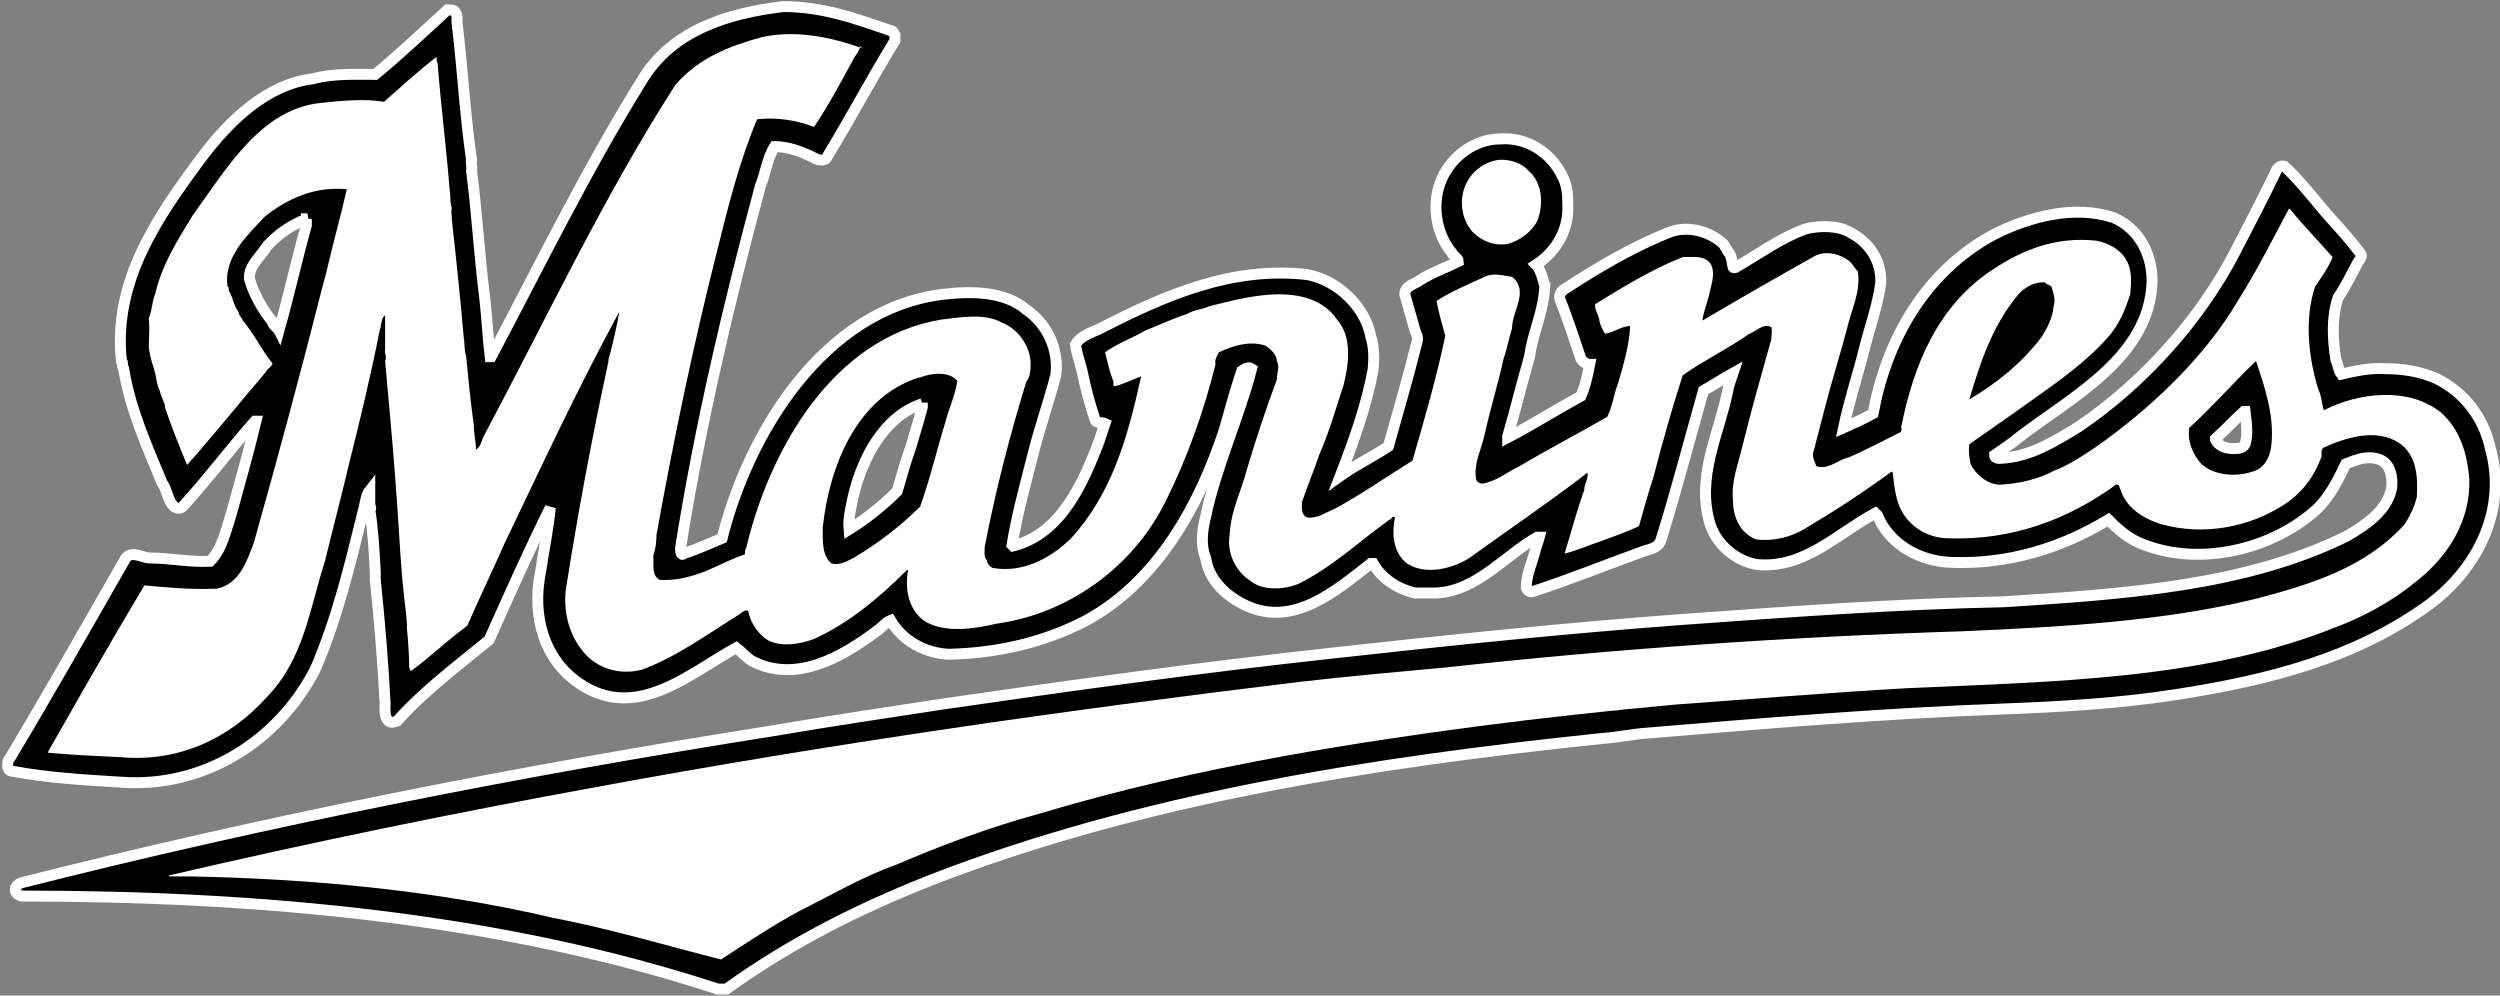 <?xml version="1.0" encoding="UTF-8"?><svg id="_レイヤー_1" xmlns="http://www.w3.org/2000/svg" viewBox="0 0 228.5 91"><rect x="0" y="0" width="228.5" height="91" fill="#808080" stroke="none"/><defs><style>.cls-1{fill:#fff;}.cls-2{stroke:#fff;}</style></defs><path class="cls-2" d="M141.2,25.8c0,2.5-1.1,4.5-1.4,6.8-.7,2.4-1.3,4.9-2,7.3,0,0,0,0,0,.1,2.3-1.2,4.5-2.6,6.7-3.8,.4-.9,.6-1.9,.8-2.9-.3,0-.6-.2-.8-.5-.6-1.8-1.2-3.6-1.9-5.4-.2-.5,.2-.9,.6-1.1,2.9-1.9,6-3.7,9.2-5,1.6-.7,3.5-.3,4.9,.8,.4,.3,.5,.8,.8,1.1,.2,.4,.2,.8,.3,1.2,0,.1,.2,.1,.3,0,2.1-1.2,4.1-2.7,6.4-3.5,1.3-.3,3-.3,4.1,.4,1.7,.9,2.8,2.6,2.7,4.6-.3,2.1-1,4-1.5,6-.6,2.4-1.4,4.8-1.9,7.2,0,0,0,0,0,0,.9-.4,1.8-.8,2.7-1.3,1.2-6.6,4.7-13,11.1-16.4,3.2-1.6,7.3-2.7,10.9-1.5,2.3,1,3.5,3.3,3.5,5.8-.2,7-7.4,10.6-12.2,14.3-.7,.6-1.5,1.1-2.2,1.6,0,.2,.2,.3,.4,.3,2.8-.1,5-1.5,7.3-2.9,5.9-4,11.1-9.8,14.3-16,1.3-2.5,2.6-5,3.8-7.5,.1-.2,.4-.4,.7-.3,1.5,1.4,2.7,3,4,4.5,1,1.1,2,2.2,2.9,3.4,.3,.3,0,.6-.2,.9-.6,1.1-1.1,2.2-1.8,3.2-.6,1.8-.5,3.8-.2,5.7,.2,.4,.2,.9,.5,1.3,1.3-.3,2.6-.6,4.1-.5,1.7,0,3.2,.3,4.6,.9,2.6,1.3,4.3,3.6,4.9,6.3,1.6,5.6-1.1,11-5.5,14.3-6.8,5-14.9,7-23.3,8.3-5.2,.8-10.4,1.1-15.7,1.3-10.9,.4-21.7,1.3-32.5,2.2-1.4,.1-2.8,.4-4.2,.5-21.1,2.2-42.1,5.5-61.2,12.9-6.6,2.6-13,5.8-18.8,10-.2,0-.6,0-.8,0-19.8-6.5-41.8-8.5-63.6-8.5-.3-.1-.6-.2-.6-.6,0-.3,.3-.5,.5-.6,22.5-5.7,45.3-10.2,68.7-13.9,5.3-.9,10.6-1.7,15.9-2.5,11.7-1.7,23.3-3.3,35.2-4.6,10.8-1.2,21.5-2.3,32.3-3.1,9.8-.7,19.3-1.4,29.2-1.6,10.8-.7,22-1.4,31.3-6,1.7-1,3.7-2.3,4.1-4.4,.1-1-.1-2.2-1.1-2.6-1.1-.4-2.1,0-3.1,.4-.8,1.7-1.7,3.5-3.3,4.7-4.1,3.3-10.5,4.7-15.6,2.5-1.1-.5-1.9-1.2-2.8-2.1-4.3,2.6-9.1,4.1-14.4,3.9-2.8-.1-5.6-1.6-6.7-4.3,0,0-.1-.1-.2-.2-3.5,1.9-6.5,5.1-10.8,4.7-1.9-.3-3.7-1.8-4.3-3.7-1.3-4.3,.8-8.2,1.6-12.1,.1-.6,.3-1.1,.5-1.7t0,0c-.9,.5-1.8,1.1-2.7,1.6-1.3,4.6-2.5,9.2-3.9,13.7-.3,.8-1.2,.8-1.9,1.1-3.3,1.2-6.5,2.5-9.9,3.6-.2,0-.4-.1-.5-.4,0-1.1,.5-2.2,.8-3.3,.1-.5,.3-.9,.4-1.3,0,0,0,0-.2,0-3,1.7-5.5,4.9-9.2,5.1-.7,0-1.3,0-2,0-1.6-.4-3-1.3-3.8-2.7,0,0-.2,0-.2,0-3.2,2.5-7,5.8-11.3,3.9-1.8-.8-3.5-2.3-3.8-4.4-.5-1.2-.3-2.6,0-3.8,1-4.7,3-8.9,4.2-13.5-.3-.2-.6,0-.9,.2-.6,1.8-1.1,3.6-1.6,5.4-2.2,6.7-6,13.8-12.6,17.4-3.8,2-8.1,3-12.6,3.1-2.1-.1-4.2-1.2-5.3-3.1-.5,.2-.8,.7-1.3,1-3.2,2.4-7.4,4.8-11.4,2.7-.6-.4-1-.9-1.4-1.2-4.2,2.3-9.1,6.8-14.3,3.3-3.3-2.2-4.4-6.2-3.6-10.2,.3-2,.7-3.9,.9-5.9-2,4-3.8,8.1-5.6,12.1-2.8,2.3-5.9,4.6-8.4,7.4-.3,.1-.5,.2-.8,0-.4-.4-.3-1.1-.3-1.6-.2-3.8-.5-7.5-.9-11.3,0-.3,0-.5,0-.7-.1-1.9-.2-3.8-.5-5.7,.2-.1,0-.3,0-.5,0-.4,0-.9,0-1.3-.4,.5-.4,1.3-.6,1.9-1.2,4.9-2.4,9.9-4.4,14.5-3.4,6.6-10.2,10.8-17.6,10.3-3.3-.2-6.8-.4-10-1-.3,0-.5-.2-.5-.5,0-.3,0-.5,.2-.7,3.6-6,7.1-12.2,10.6-18.3,.6-.7,1.5,0,2.2,0,1.9,0,3.6,.4,5.5,.3,1.1-1.1,1.4-2.7,1.9-4.2,.8-2.9,1.6-5.7,2.3-8.6,0,0,0,0-.1,0-2.3,2.6-4.3,5.3-6.6,7.8-.2,.2-.5,.2-.8,0-.6-.6-.6-1.5-1.1-2.2-1.4-3.4-2.9-6.7-3.5-10.4-.2-.2,0-.6-.2-.7-.8-7.3,3.3-13.2,7.4-18.7,2.5-3.3,5.9-6.6,10.1-7.1,1.8-.5,3.9-.4,5.7-.4,2.2-1.8,4.4-3.9,6.6-5.9,.3,0,.6,0,.7,.2,.3,.4,.1,.8,.2,1.2,.5,4.2,.7,8.2,1.3,12.3-.1,.3,.1,.6,0,1,.5,3.9,.7,7.6,1.2,11.6,.2,1.7,.3,3.7,.5,5.4,0,0,0,0,.1,0,4.5-8.5,8.7-17.1,13.8-25.3,2.8-4.6,7.9-6.1,12.9-6.7,3.6,0,6.6,1.1,9.8,2.2,.2,0,.3,.2,.4,.4,0,.1,0,.3,0,.5-2.2,3.6-4.1,7.2-6.3,10.8-.6,.4-1.2-.2-1.8-.4-.9-.4-1.9-.7-2.9-.7-.7,1.1-.8,2.4-1.3,3.6-2.9,10.8-5.5,21.8-7.3,33.1,0,.1,0,.8,.3,.5,1.2-.4,2.3-.9,3.5-1.4,2.4-9.6,9.3-21,20.2-22.3,2.6-.3,5.6-.3,7.6,1.4,1.9,1.3,3,3.6,2.7,6-.6,2.3-1.4,4.6-2,6.9-.7,2.8-1.5,5.6-2,8.6,0,0,0,0,.1,.1,4.4-1.1,6.4-5.8,7.8-9.4,.2-.6,.4-1.2,.6-1.8-.2-.1-.8,0-.9-.3-.5-1.5-.9-3-1.2-4.5-.2-.8-.5-1.6-.6-2.4,.5-.9,1.6-1.1,2.5-1.6,5.7-2.9,11.8-5.6,18.7-4.8,2.7,.5,5.3,2.9,5.8,5.7,.3,.9,.3,2,.2,3-.6,3.3-1.8,6.6-3,9.7,0,0,0,0,0,0,1.4-1,2.9-1.7,4.4-2.7,.9-3.2,1.8-6.3,2.6-9.5,.2-.5-.1-.8-.2-1.2-.3-1.1-.6-2.1-.9-3.2,0-.8,.9-.9,1.4-1.3,1.1-.7,2.3-1.1,3.5-1.7,0-.3-.5-.5-.6-.8-1.5-1.8-1.9-4.6-.9-6.8,.9-2,3-3.6,5.3-3.6,2.5-.2,4.7,1.3,5.7,3.4,.5,.9,.5,1.9,.5,3,0,2.1-1.2,4-2.9,5.1,.5,.5,.8,2,.8,2ZM28.1,20c-1.4,.5-2.7,1.4-3.7,2.5-.6,1-1.7,1.8-1.6,3,.4,1.4,1.2,2.8,2.1,3.9,0,.3,.5,.6,.6,.8,.9-3.2,1.6-6.4,2.5-9.6,0-.1,0-.4,0-.6Zm56.2,16.9c-3.6,1.2-5.5,5.1-6.3,8.4-.2,1-.5,2.1-.4,3.1,1.6-1,3.1-2.2,4.4-3.5,.4-1.4,.8-2.8,1.3-4.2,.3-1.1,.7-2.3,1-3.5,0,0,0-.3,0-.4Zm120.8,.7c-.9,.8-1.6,1.6-2.6,2.5,0,0,0,0,0,.1,.3,.6,1,.8,1.6,.8,.4,0,.9,0,1.1-.4,.3-.9,.1-2.1,0-3Z"/><path class="cls-1" d="M78.6,4.2c0,.5-.5,.9-.7,1.4-1.1,2-2.2,4.1-3.5,6-1.6-.6-3.3-.9-5.2-.7-1.6,3.8-2.6,7.8-3.6,11.8-2.2,8.7-4,17.3-5.6,26.2,0,.7-.1,1.4-.3,1.9,.1,.7-.2,1.8,.6,2.2,1.5,.1,2.9-.3,4.2-.8,1.2-.5,2.3-1.1,3.5-1.5,.2,0,0-.4,.2-.6,2.1-8.9,7.9-19.3,17.9-20.9,1.8-.2,3.9-.6,5.5,.3,1.5,.6,2.5,2.1,2.6,3.6,0,.6,0,1.3-.4,1.8-1.5,4.9-2.8,9.9-3.8,15.1,0,.4-.1,.9,.2,1.2,0,.3,.3,.6,.5,.7,2.7,.5,5.2-.8,7.1-2.6,3.9-4.2,5.3-9.5,6.5-14.9,0,0,0,0,0,0-.8,.3-1.6,.7-2.4,.9-.3,0,0-.4-.2-.6-.3-.8-.5-1.7-.7-2.5,1.1-.8,2.5-1.3,3.7-2,1.3-.5,2.5-1.1,3.8-1.5,.6-.4,1.4-.4,2-.7,1.6-.4,3.1-.8,4.8-1,2.6-.3,5.4,0,6.9,2.2,1.4,1.6,1.1,4,.6,6-.7,2.1-1.3,4.3-2.2,6.3-.5,1.5-1.1,2.9-1.6,4.4,0,.5-.1,1.2,.5,1.4,1,.1,1.7-.5,2.5-.8,2.4-1.3,4.7-2.9,7.1-4.4,1.1-3.8,2.2-7.6,3-11.4-.3-1.1-.6-2.1-.8-3.2,1.4-.9,2.9-1.5,4.4-2.2,.8-.4,1.7-.1,2.5,0,1.6,1.3,0,3.1,0,4.7-.3,1-.5,2-.8,2.9-.5,2.3-1.2,4.5-1.7,6.8-.3,1.4-1,2.6-.8,4,0,.3,.3,.5,.6,.5,1.3-.2,2.3-1.1,3.4-1.6,2.7-1.6,5.4-3,8-4.5,.5-1,.6-2.1,1-3.1,.5-1.7,1-3.4,1.1-5.2-.8,0-1.5,.6-2.3,.7-.2-.3-.4-.7-.5-1.1,0-.5-.5-1.1-.4-1.6,2.6-1.6,5.2-3.2,8-4.3,.9,0,2.1-.2,2.6,.7,.4,.9,0,1.8-.2,2.8-.2,.8-.5,1.5-.6,2.3,3.4-2,6.7-3.9,10.1-5.8,.9-.6,2.2-.4,3.1,.2,.5,.3,.6,.7,1,1.1,.3,1.9-.6,3.5-1,5.3-.3,1.1-.6,2.2-.9,3.2-.8,2.7-1.5,5.5-2.2,8.2,0,.5,.2,.7,.3,1.1,1.1,.4,2-.6,3-.8,1.6-.7,3.1-1.5,4.7-2.3,.2-.2,0-.5,.1-.6,1.1-5.5,3.3-11,8.4-14.3,2.7-1.8,5.8-3,9.4-2.6,1.1,.2,2.2,.8,2.7,1.7,.6,.9,.5,2.2,.4,3.2-.5,1.5-1,2.8-2.1,4-2.4,2.7-5.7,4.8-8.6,6.9-1.3,.9-2.7,1.9-4,2.8-.1,.6,0,1.2,.1,1.8,.5,1,1.6,1.9,2.7,1.9,1.8-.1,3.5-.5,5-1.3,1.3-.5,2.5-1.3,3.7-2.1,5-3.5,10-8.2,13.1-13.5,1.7-2.7,3.1-5.5,4.6-8.3,0,0,0,0,.1,0,1.2,1.5,2.7,3,3.9,4.4-.4,1-1,1.8-1.6,2.7-1,3-.6,6.5,.3,9.4,.3,.6,.3,1.3,.5,1.9,3.1-1.6,7.7-2.2,10.7,.2,1.8,1.6,2.4,3.8,2.6,6.1,.1,3.8-1.9,7-4.8,9.3-2.3,1.9-4.9,3.3-7.6,4.3-11.8,4.7-25.5,4.9-39,5.5-7.1,.4-14.2,1-21.2,1.5-12,1.1-24,2.6-35.7,4.7-7.7,1.4-15.2,3.1-22.5,5.3-4.4,1.2-8.7,2.8-12.9,4.6-3.1,1.1-6,2.8-9,4.3-2.4,1.3-4.8,2.9-7.1,4.4-5.1-1.3-10.1-2.8-15.3-3.8-10.7-2.5-22.1-3.6-33.5-3.8-.5,0-1.1,0-1.7,0,0,0,0,0,.1-.1,12.9-3,26-5.7,39.2-8.1,21.1-3.9,42.7-7,64.3-9.6,4.3-.5,8.9-.9,13.2-1.3,15.4-1.7,31.3-2.8,47.1-3.3,9.1-.4,18.5-.9,27-3,4.9-1.3,9.9-2.8,13.5-6.8,.5-.8,.9-1.6,1.1-2.5,.1-1.8,0-3.8-1.6-4.9-2.1-1.4-4.9-.5-6.9,.4-.3,.2-.2,.5-.2,.8-.6,1.7-1.7,3.3-3.4,4.4-3.2,2.1-7.4,2.9-11.3,1.8-1.6-.5-3.2-1.5-3.7-3.2-.1,0,0-.5-.4-.4-4.4,3.2-9.5,5.1-15.3,4.9-2,0-3.9-1.2-4.6-3.2-.3-.9-.4-1.8-.5-2.8,0,0,0,0-.1-.1-2.6,1.9-5.2,3.6-7.9,5.2-1.3,.8-2.9,1.2-4.5,1-1.5-.6-2.1-2.1-2.1-3.5-.2-1.9,.5-3.4,.9-5.2,.8-3.2,1.7-6.4,2.6-9.6,0-.4,.1-.8,0-1.1-.7-.4-1.4,.4-2,.6-2,1.4-4.1,2.4-6.1,3.8-1,3.1-1.9,6.3-2.7,9.4-.5,1.5-.9,3-1.3,4.4-1.1,.5-2.2,.9-3.3,1.3-1.2,.4-2.3,.9-3.5,1.2,0,0,0,0,0,0,.6-1.9,1.1-3.9,1.8-5.8,0-.6,.4-1.1,.3-1.6-3.5,2.7-7.2,5.2-10.8,7.8-1.6,1-4,1.6-5.7,.5-1.3-1-1.4-2.8-1.1-4.2-.3-.2-.3,.2-.5,.2-2.8,2-5.3,4.4-8.4,5.9-1.3,.5-3.2,.6-4.3-.3-1.4-.9-2.2-2.6-1.9-4.3,.1-2.2,1.1-4,1.6-6,.8-2.7,1.7-5.4,2.7-8.1,0-.6,.3-1.2,0-1.7,0-.6-.5-1-1-1.4-1.5-.5-3,0-4.3,.6-.2,.4-.4,.7-.3,1.1-1.1,4.4-2.6,8.6-4.6,12.6-3,6-8.9,10.2-15.4,11.1-2.1,.5-4.9,.9-6.7-.3-1.4-1.1-1.7-2.9-1.4-4.6,0,0,0,0-.1,0-2.6,2.6-5.4,4.9-8.5,6.3-1.3,.5-3.2,.8-4.4,0-.8-.6-1.4-1.5-1.6-2.5-.2-.3-.6,.1-.9,.3-2.9,1.8-5.6,3.8-8.8,5-1.9,.5-3.8,0-5.1-1.3-1.5-1.6-2.1-3.7-1.9-5.9,1.1-7,2.4-14,3.9-20.9,0-.3,.1-.6,.2-.9,.3-1.2,.6-2.5,.8-3.7-3.8,7-7.1,14.1-10.5,21.2-1.1,2.5-2.3,5-3.4,7.5-1.8,1.3-3.3,2.8-5.1,4.1-.2,0-.1-.2-.2-.3,0-1.1-.1-2.4-.2-3.5,0-1.1-.2-2.2-.3-3.3-.3-2.7-.4-5.4-.6-8.1-.3-4.4-.7-8.7-1.1-13.1,.2-.4-.1-.7,0-1.1,0-.3,0-.8,0-1.1,0-.6,0-1.3,0-2-.4,.3-.3,.9-.5,1.4-.8,4.1-1.8,8.2-2.8,12.2-.7,3-1.5,6-2.2,8.9-1.4,4.3-1.9,8.9-5.3,12.4-3.4,3.8-8.1,6-13.4,5.5-2.2-.1-4.4-.2-6.6-.4,0,0,0,0,0-.1,2.9-5.1,5.8-10.2,8.8-15.2,2.1,.2,4.3,.4,6.6,.3,2.1-.4,2.8-2.6,3.4-4.2,2.2-7.8,4.3-15.6,6.3-23.5,.1-.4,.2-.7,.3-1.1,.6-2.6,1.3-5.1,1.9-7.7-2.8-.3-5.4,.8-7.5,2.5-1.7,1.8-3.8,3.8-3.4,6.4,.2,0,0,.4,.2,.5,.3,.6,.4,1.3,.8,1.8,0,.3,.3,.5,.4,.8,1.1,1.3,1.7,2.7,2.7,3.9,0,.3-.5,.5-.6,.8-2.4,2.8-4.8,5.8-7.2,8.5h0c-.7-1.7-1.4-3.4-2-5.2,0-.5-.4-1-.5-1.6-.3-.6-.3-1.2-.5-1.9-.2-.6-.4-1.3-.5-2,0-.9,.1-1.7,0-2.7,.3-.7,.3-1.6,.6-2.3,.6-2.6,2-4.8,3.4-7.1,3-4.1,6.2-9.8,11.8-10.3,1.8-.2,3.9-.4,5.7-.1,1.6-1.4,3.1-2.8,4.8-4.1,0,.2,0,.4,.1,.6,.3,3.9,.8,7.7,1.1,11.6,.1,.4,0,1.1,.2,1.6-.1,.3,0,.7,0,1.1,.4,3.6,.8,7.4,1.1,10.9,.1,.4,0,1,.2,1.5,.2,2.1,.4,4.2,.7,6.3,0,.8,.2,1.5,.2,2.3,.5-.3,.5-.9,.8-1.4,5.7-10.7,10.8-21.6,17.4-31.9,2.1-2.5,5-3.6,7.9-4.4,3.1-.7,6.4,0,9.2,1Zm58.7,10.4c-1.3,0-2.7,.9-3.3,2.2-.7,1.5-.4,3.3,.6,4.4,.8,.8,1.9,1.3,3.2,1.1,1.1-.3,2.2-1.1,2.7-2.1,.6-1.5,.5-3.5-.8-4.6-.6-.7-1.6-1-2.5-1Zm49.5,11.2c-1,0-1.8,.5-2.4,1.2-2.3,2.8-3.4,6.1-4.4,9.5,2.4-1.4,4.8-3.3,6.6-5.7,.5-.8,1-1.7,1.1-2.8,.2-.6,0-1.2-.2-1.8-.2-.2-.5-.2-.6-.4Zm13.3,13.3c-.2,1.2,.3,2.4,1.1,3.3,1.2,1.1,3.2,1.2,4.7,.7,1.1-.3,1.6-1.4,1.7-2.4,.3-2.7-.6-5.3-1.4-7.7-2.2,2.1-4,4.2-6.1,6.1Zm-116.1-4.6c-5.7,1.8-8.2,8.1-8.8,13.7,0,1.1-.1,2.6,.8,3.3,.7,.2,1.4-.2,2-.5,2.2-1.3,4.3-2.9,6.1-4.7,.9-2.5,1.5-5.1,2.3-7.7,.3-1.2,.9-2.4,1.1-3.8-.8-.9-2.4-.7-3.4-.3Z"/></svg>